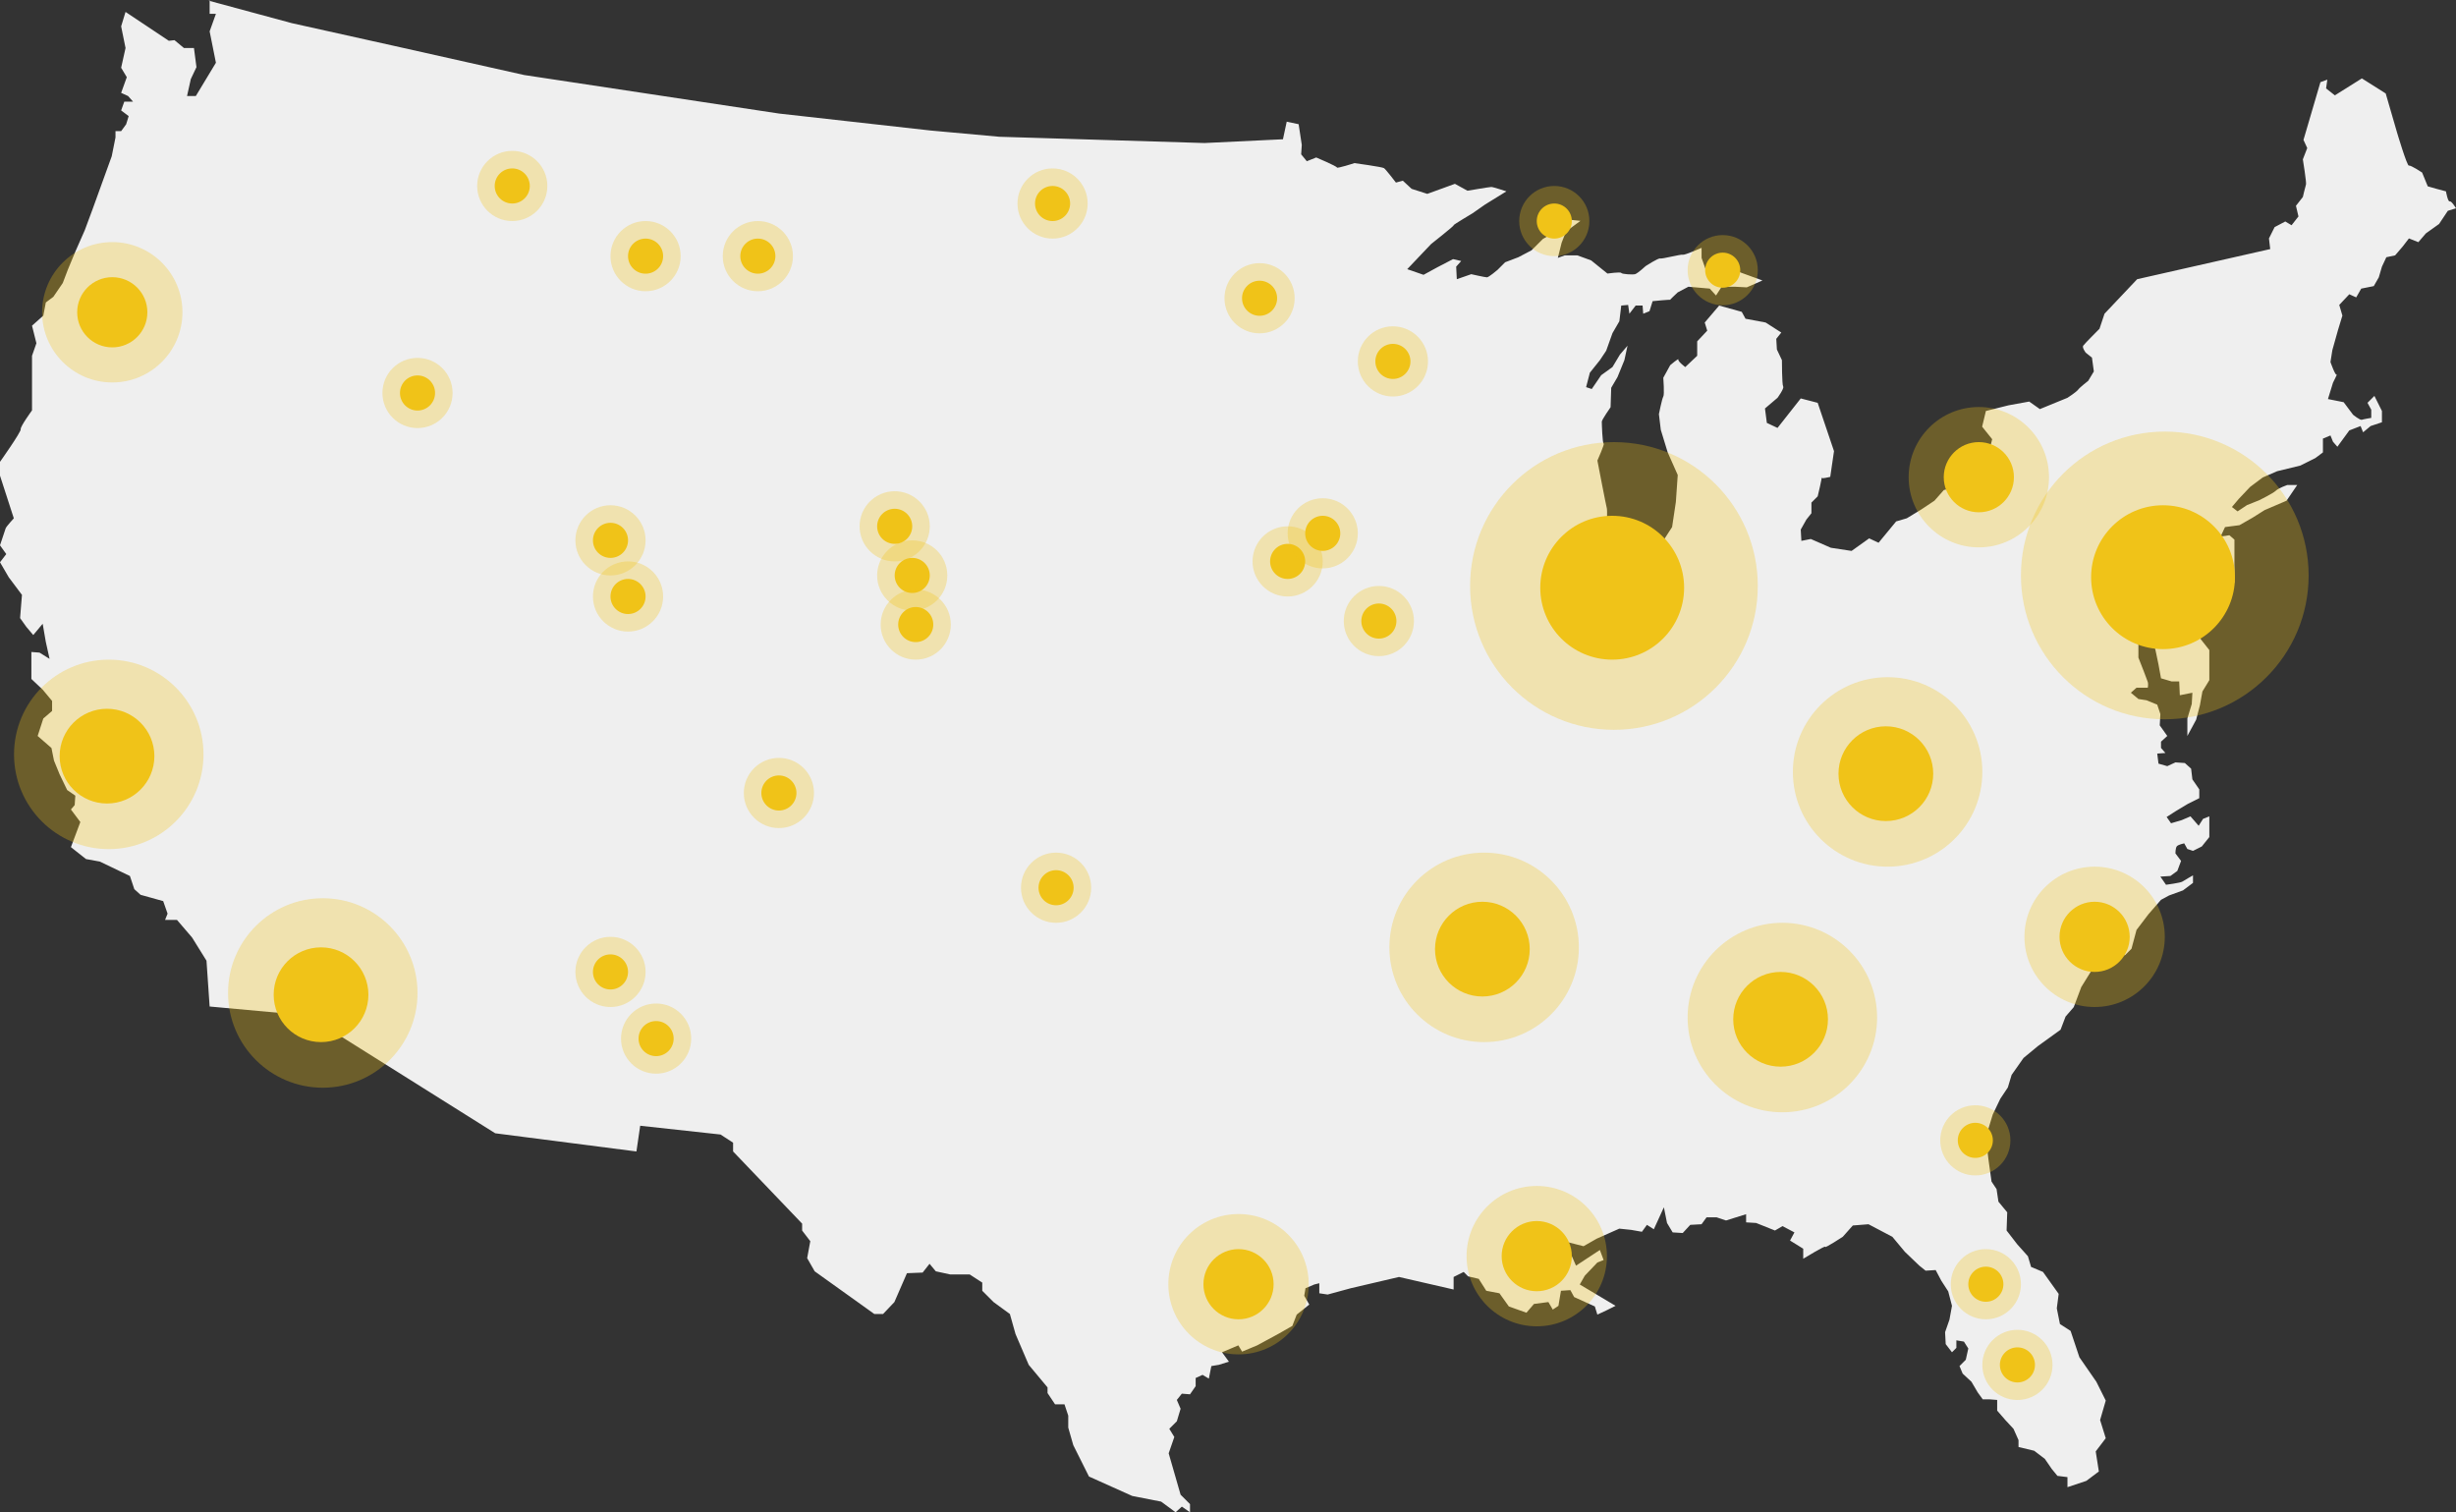<?xml version="1.0" encoding="UTF-8"?>
<svg xmlns="http://www.w3.org/2000/svg" width="700" height="431" viewBox="0 0 700 431">
  <rect x="0" y="0" width="700" height="431" fill="#333333" stroke="none"/>
  <g fill="none" fill-rule="evenodd">
    <path fill="#EFEFEF" d="M59.751,0 L59.751,3.934 L61.54,3.934 L59.751,8.941 L61.54,17.884 L55.816,27.363 L53.312,27.363 L54.384,22.534 L55.995,19.135 L55.279,13.681 L52.417,13.681 L49.733,11.446 L48.123,11.625 L35.78,3.398 L34.528,7.512 L35.78,13.681 L34.528,19.315 L36.139,21.997 L34.528,26.468 L36.496,27.363 L37.927,28.973 L35.423,28.973 L34.528,31.476 L36.675,33.086 L35.959,35.412 L34.528,37.379 L32.917,37.379 L32.917,39.167 L31.845,44.532 L28.804,52.937 L26.478,59.375 L24.152,65.635 L21.468,71.715 L19.321,76.901 L17.89,80.657 L15.207,84.591 L13.06,86.201 L12.344,89.956 L9.124,92.818 L10.376,97.825 L9.124,101.402 L9.124,116.96 C9.124,116.96 5.725,121.61 5.904,122.326 C6.084,123.041 0,131.625 0,131.625 L0,135.56 L3.937,147.721 C3.937,147.721 1.79,150.046 1.611,150.583 C1.431,151.119 0,155.412 0,155.412 L1.788,157.915 L0,160.241 L2.504,164.533 L6.26,169.54 L5.724,176.157 L7.512,178.661 L9.48,180.985 L12.163,177.766 L13.058,182.952 L14.131,187.781 L11.269,185.993 L8.942,185.814 L8.942,193.503 L12.162,196.543 L14.846,199.762 L14.846,202.624 L12.341,204.77 L10.731,209.757 L14.666,213.175 L15.382,216.752 L16.992,220.687 L19.139,225.156 L21.466,226.766 L21.286,229.45 L20.214,230.702 L22.897,234.279 L20.214,241.432 L24.508,244.83 L28.443,245.546 L37.029,249.658 L38.282,253.414 L40.07,255.023 L46.51,256.813 L47.762,260.389 L47.046,262.178 L50.445,262.178 L54.739,267.185 L58.854,273.802 L59.748,286.856 L93.022,289.896 L93.022,292.758 L141.143,322.982 L181.394,328.168 L182.467,320.836 L205.365,323.339 L208.943,325.665 L208.943,328.168 L228.62,348.735 L228.62,350.702 L230.946,353.741 L230.052,358.57 L232.199,362.324 L249.192,374.486 L251.696,374.486 L254.916,371.089 L258.495,362.862 L262.966,362.683 L264.934,360.179 L266.723,362.324 L270.837,363.22 L276.383,363.22 L279.961,365.544 L279.961,367.87 L283.181,371.089 L287.832,374.486 L289.443,380.209 L293.199,388.973 L298.566,395.41 L298.566,397.021 L300.713,400.239 L303.396,400.239 L304.469,403.458 L304.469,406.856 L305.9,411.863 L310.372,420.806 L322.715,426.35 L330.944,427.96 L335.059,431 L336.847,429.39 L339.172,431 L339.172,428.674 L336.489,425.992 L333.09,414.189 L334.7,409.539 L333.269,407.213 L335.416,405.067 L336.489,401.49 L335.416,398.986 L336.847,397.198 L339.172,397.378 L340.783,395.052 L340.783,392.728 L342.751,391.833 L344.539,392.904 L345.255,389.328 L347.402,388.971 L350.264,388.077 L348.297,385.394 L352.948,383.427 L354.02,385.215 L358.314,383.427 L364.577,380.029 L368.332,377.882 L369.584,374.664 L373.162,371.802 L371.731,369.298 L372.088,367.152 L374.592,366.079 L376.024,365.722 L376.024,368.584 L378.402,368.941 L384.969,367.153 L398.743,363.934 L414.307,367.512 L414.307,363.934 L417.169,362.503 L418.421,363.755 L421.462,364.471 L423.609,367.869 L427.365,368.584 L430.048,372.339 L435.058,374.127 L437.204,371.624 L441.318,371.088 L442.57,373.234 L444.181,372.161 L444.897,367.869 L447.58,367.688 L448.653,369.657 L454.556,372.339 L455.272,374.664 L457.955,373.412 L460.459,372.16 L450.262,366.079 L451.693,363.576 L455.272,359.821 L457.06,359.105 L455.987,356.244 L449.189,360.714 L447.937,357.852 L445.254,357.316 L440.245,358.568 L438.635,355.885 L440.245,353.023 L443.644,353.203 L451.336,355.17 L455.092,353.023 L461.532,350.162 L464.932,350.519 L467.973,351.055 L469.403,349.088 L471.37,350.339 L474.233,344.08 L475.128,348.549 L476.738,351.233 L479.601,351.412 L481.749,349.086 L484.968,348.907 L486.399,346.94 L489.262,346.94 L491.945,347.835 L497.669,346.047 L497.669,348.372 L500.532,348.55 L505.898,350.698 L508.045,349.446 L511.444,351.234 L510.192,353.558 L513.95,355.884 L513.95,358.746 C513.95,358.746 520.388,354.811 520.21,355.348 C520.032,355.884 525.218,352.486 525.218,352.486 L528.081,349.266 L532.553,348.91 L539.351,352.487 L542.931,356.78 L547.044,360.714 L548.832,362.145 L551.695,361.966 L553.306,365.006 L555.275,368.045 L556.346,372.159 L555.63,376.093 L554.38,379.67 L554.558,383.068 L556.346,385.394 L557.599,384.142 L557.599,381.996 L559.745,382.353 L560.997,384.32 L560.281,387.538 L558.493,389.327 L559.388,391.473 L561.892,393.798 L563.682,396.837 L565.113,398.805 L566.9,398.805 L569.226,398.984 L569.226,402.023 L571.551,404.706 L573.878,407.209 L575.309,410.428 L575.309,412.396 L579.782,413.468 L582.823,415.794 L584.789,418.655 L586.4,420.623 L589.262,420.98 L589.262,423.841 L594.629,422.053 L598.207,419.371 L597.314,413.649 L600.175,409.893 L598.564,404.707 L600.175,399.163 L597.492,393.798 L592.663,386.822 L590.157,379.311 L587.117,377.344 L586.222,372.873 L586.758,368.759 L582.286,362.499 L578.888,361.069 L577.992,358.029 L574.952,354.631 L571.911,350.696 L572.092,345.51 L569.586,342.471 L569.051,338.893 L567.619,336.747 L566.725,330.309 L566.009,324.048 L567.976,317.612 L570.123,313.141 L572.27,309.922 L573.343,306.345 L576.742,301.516 L580.856,298.118 L587.297,293.468 L588.727,289.713 L591.052,287.03 L593.199,281.308 L596.419,276.122 L600.175,273.26 L605.722,272.188 L607.509,270.398 L608.941,265.033 L612.34,260.564 L615.918,256.45 L618.243,255.198 L622.178,253.768 L625.041,251.621 L625.041,249.475 C625.041,249.475 622.538,250.906 622,251.261 C621.464,251.62 617.349,252.157 617.349,252.157 L615.74,249.832 L618.601,249.653 L620.569,248.22 L621.642,245.36 L620.031,243.214 C620.031,243.214 620.031,241.783 620.39,241.246 C620.746,240.71 622.537,240.352 622.537,240.352 L623.432,241.962 L625.041,242.498 L627.545,241.246 L629.692,238.564 L629.692,232.662 L627.905,233.378 L626.651,235.345 L624.325,232.662 L621.822,233.733 L618.782,234.629 L617.528,232.841 L620.033,231.231 L623.611,229.084 L626.831,227.475 L626.831,224.971 L624.864,222.11 L624.506,219.07 L622.717,217.46 L620.034,217.281 L617.709,218.353 L615.205,217.638 L614.849,214.776 L617.174,214.597 L615.921,213.166 L615.921,211.378 L617.709,209.748 L615.562,206.728 L615.743,203.509 L614.848,200.827 L611.807,199.575 L609.481,199.218 L607.334,197.43 L608.943,195.999 L612.163,195.999 C612.163,195.999 612.342,194.926 612.163,194.389 C611.984,193.851 611.092,191.527 611.092,191.527 L609.48,187.413 L609.48,178.828 L611.268,175.966 L613.416,173.642 L615.026,173.821 L614.846,177.398 L612.879,181.512 L614.31,185.089 L615.205,189.382 L615.921,193.316 L618.961,194.211 L621.109,194.211 L621.287,198.145 L624.867,197.43 L624.686,200.649 L623.434,204.762 L623.434,209.749 L625.938,205.119 L627.011,201.006 L627.727,197.071 L629.695,193.853 L629.695,185.268 L627.011,181.87 L624.328,180.439 L622.541,177.4 L620.751,174.538 L618.962,172.034 L620.035,168.816 L622.003,171.855 L624.867,174.359 L628.444,176.147 L629.696,178.293 L632.2,175.79 L634.704,170.783 L636.851,165.954 L636.851,153.792 L635.42,152.541 L632.916,152.898 L634.168,150.215 L638.282,149.679 L642.039,147.532 L645.438,145.386 L651.701,142.703 L654.741,138.233 L651.877,138.233 C651.877,138.233 649.374,139.127 648.659,139.843 C647.942,140.558 644.008,142.526 644.008,142.526 L640.428,143.956 L637.745,145.744 L636.134,144.493 L638.102,142.167 L641.322,138.769 L644.9,136.086 L649.015,134.298 L655.633,132.688 L659.927,130.542 L662.074,128.932 L662.074,124.998 L664.221,124.103 L664.937,125.891 L666.19,127.322 L669.588,122.672 L672.808,121.42 L673.523,123.208 L675.67,121.42 L678.89,120.348 L678.89,117.129 L676.743,112.836 L674.776,114.803 L675.848,116.771 L675.848,119.096 C675.848,119.096 673.701,119.453 673.166,119.632 C672.629,119.812 670.661,118.201 670.661,118.201 L667.977,114.624 L663.506,113.729 L664.937,109.08 C664.937,109.08 666.368,106.218 666.01,106.754 C665.651,107.29 664.221,103.177 664.221,103.177 L664.759,99.779 L666.368,94.056 L667.62,89.943 L666.725,86.903 L669.588,83.864 L671.556,84.758 L672.987,82.255 L676.565,81.539 L677.997,79.036 L678.892,75.996 L680.144,73.314 L682.648,72.777 L684.795,70.274 L686.583,67.948 L689.268,69.021 L691.413,66.517 L695.17,63.835 L697.675,60.08 L700,59.364 C700,59.364 698.747,57.218 698.21,57.397 C697.675,57.576 697.137,54.535 697.137,54.535 L694.454,53.82 L691.95,53.104 L690.339,49.17 C690.339,49.17 687.12,47.024 686.583,47.203 C686.047,47.382 683.184,37.724 683.184,37.724 L679.966,26.636 L673.168,22.344 L665.476,27.173 L662.971,25.206 L663.328,22.702 L661.36,23.418 L656.53,39.87 L657.602,42.196 L656.35,45.415 C656.35,45.415 657.423,52.032 657.245,52.568 C657.067,53.104 656.35,56.145 656.35,56.145 L654.383,58.649 L655.098,61.688 L653.131,64.192 L651.342,63.119 L648.302,64.729 L646.691,67.948 L647.05,70.988 L609.124,79.572 L599.822,89.408 L598.39,93.701 C598.39,93.701 594.096,97.993 593.739,98.53 C593.382,99.066 594.455,100.497 594.455,100.497 L596.243,101.928 L596.78,105.862 L595.169,108.545 C595.169,108.545 592.843,110.333 592.307,111.048 C591.77,111.764 589.266,113.374 589.266,113.374 L581.395,116.593 L578.355,114.446 L572.452,115.519 L566.012,117.129 L564.939,121.599 L567.802,125.177 L566.907,128.754 L563.508,132.688 L556.173,139.126 L554.026,139.662 L551.343,142.702 L547.587,145.206 L543.472,147.709 L540.432,148.604 L535.423,154.684 L532.74,153.433 L527.732,157.01 L521.829,156.115 L516.105,153.612 L513.421,154.148 L513.242,150.929 L514.853,148.067 L516.284,146.279 L516.284,143.24 L518.072,141.452 C518.072,141.452 519.504,135.55 519.145,136.086 C518.788,136.623 521.649,135.907 521.649,135.907 L522.722,128.575 L518.071,114.805 L513.241,113.553 L506.622,121.958 L503.581,120.527 L503.045,116.413 L506.623,113.374 C506.623,113.374 508.591,110.691 508.234,110.155 C507.877,109.619 507.877,102.643 507.877,102.643 L506.445,99.604 L506.266,96.564 L507.699,94.776 L503.226,91.914 L497.502,90.842 L496.429,88.874 L489.989,87.086 L485.875,91.915 L486.59,94.241 L483.728,97.281 L483.728,101.394 L480.329,104.613 C480.329,104.613 478.182,103.003 478.361,102.467 C478.54,101.93 476.036,104.077 476.036,104.077 L474.068,107.654 C474.068,107.654 474.426,112.483 474.068,113.019 C473.711,113.556 472.816,118.026 472.816,118.026 L473.353,122.497 L475.32,128.935 L478.183,135.372 L477.647,143.062 L476.574,150.215 L472.28,156.832 L467.092,160.051 L462.621,158.084 L460.474,152.182 L457.969,150.215 C457.969,150.215 458.149,145.386 457.969,144.85 C457.79,144.314 455.286,131.257 455.286,131.257 C455.286,131.257 457.433,126.428 457.075,126.428 C456.717,126.428 456.538,120.706 456.538,120.169 C456.538,119.631 459.042,116.055 459.042,116.055 L459.222,110.511 L461.01,107.471 L462.978,102.642 L463.873,98.528 L461.726,101.032 L459.579,104.609 L456.359,106.935 L453.676,110.869 L452.065,110.333 L453.138,106.219 L456,102.642 L457.789,99.959 L459.577,94.952 L461.545,91.554 L462.082,87.084 L464.049,86.905 L464.406,89.408 L466.195,87.082 L468.163,87.082 L468.342,89.408 L470.13,88.693 L471.025,85.831 C471.025,85.831 476.392,85.294 476.033,85.474 C475.676,85.653 478.18,83.327 478.18,83.327 L481.221,81.717 L487.303,82.253 L489.092,84.221 L490.702,81.717 L494.459,81.717 L497.858,81.896 L502.329,79.929 L496.426,77.783 L491.954,75.995 L486.051,76.531 L484.978,73.491 L484.978,70.63 C484.978,70.63 480.148,72.776 479.612,72.597 C479.075,72.418 473.709,73.849 473.172,73.669 C472.636,73.49 469.057,75.816 469.057,75.816 C469.057,75.816 466.731,77.962 466.017,78.141 C465.301,78.32 462.261,78.141 462.082,77.784 C461.902,77.427 458.146,77.963 458.146,77.963 L453.495,74.208 L449.56,72.777 L445.981,72.777 L444.014,73.493 L445.086,69.2 L446.338,65.981 L450.453,62.941 L445.266,62.405 L442.762,66.34 L439.721,68.128 L436.5,71.346 L432.745,73.314 L428.989,74.744 L426.842,76.891 C426.842,76.891 424.338,79.037 423.801,79.037 C423.265,79.037 419.329,78.143 419.329,78.143 L415.215,79.573 L415.034,75.996 L416.467,74.386 L414.141,73.85 L409.667,76.175 L405.733,78.322 L401.082,76.712 L407.88,69.558 C407.88,69.558 414.678,64.193 414.32,64.193 C413.961,64.193 419.685,60.795 419.685,60.795 L423.265,58.292 L429.347,54.537 C429.347,54.537 425.591,53.285 425.053,53.285 C424.516,53.285 418.255,54.357 418.255,54.357 L414.677,52.39 L406.806,55.252 L402.334,53.821 L399.83,51.497 L397.863,52.033 C397.863,52.033 395,48.278 394.463,47.92 C393.927,47.563 386.056,46.489 386.056,46.489 C386.056,46.489 381.048,48.099 381.048,47.74 C381.048,47.383 375.145,44.879 375.145,44.879 L372.461,45.951 L370.851,43.984 L371.03,41.301 L370.135,35.4 L366.736,34.684 L365.663,39.691 L343.303,40.764 L284.806,38.976 L265.129,37.188 L222.017,32.359 L149.394,21.38 L112.079,13.019 L83.127,6.586 L59.515,0.202 L59.751,0 Z"></path>
    <circle cx="119" cy="112" r="5" fill="#F0C318"></circle>
    <circle cx="119" cy="112" r="10" fill="#F0C318" fill-opacity=".3"></circle>
    <circle cx="146" cy="53" r="5" fill="#F0C318"></circle>
    <circle cx="146" cy="53" r="10" fill="#F0C318" fill-opacity=".3"></circle>
    <circle cx="184" cy="73" r="5" fill="#F0C318"></circle>
    <circle cx="184" cy="73" r="10" fill="#F0C318" fill-opacity=".3"></circle>
    <circle cx="216" cy="73" r="5" fill="#F0C318"></circle>
    <circle cx="216" cy="73" r="10" fill="#F0C318" fill-opacity=".3"></circle>
    <circle cx="174" cy="154" r="5" fill="#F0C318"></circle>
    <circle cx="174" cy="154" r="10" fill="#F0C318" fill-opacity=".3"></circle>
    <circle cx="179" cy="170" r="5" fill="#F0C318"></circle>
    <circle cx="179" cy="170" r="10" fill="#F0C318" fill-opacity=".3"></circle>
    <circle cx="222" cy="226" r="5" fill="#F0C318"></circle>
    <circle cx="222" cy="226" r="10" fill="#F0C318" fill-opacity=".3"></circle>
    <circle cx="255" cy="150" r="5" fill="#F0C318"></circle>
    <circle cx="255" cy="150" r="10" fill="#F0C318" fill-opacity=".3"></circle>
    <circle cx="260" cy="164" r="5" fill="#F0C318"></circle>
    <circle cx="260" cy="164" r="10" fill="#F0C318" fill-opacity=".3"></circle>
    <circle cx="261" cy="178" r="5" fill="#F0C318"></circle>
    <circle cx="261" cy="178" r="10" fill="#F0C318" fill-opacity=".3"></circle>
    <circle cx="367" cy="160" r="5" fill="#F0C318"></circle>
    <circle cx="367" cy="160" r="10" fill="#F0C318" fill-opacity=".3"></circle>
    <circle cx="300" cy="58" r="5" fill="#F0C318"></circle>
    <circle cx="300" cy="58" r="10" fill="#F0C318" fill-opacity=".3"></circle>
    <circle cx="359" cy="85" r="5" fill="#F0C318"></circle>
    <circle cx="359" cy="85" r="10" fill="#F0C318" fill-opacity=".3"></circle>
    <circle cx="397" cy="103" r="5" fill="#F0C318"></circle>
    <circle cx="397" cy="103" r="10" fill="#F0C318" fill-opacity=".3"></circle>
    <circle cx="443" cy="63" r="5" fill="#F0C318"></circle>
    <circle cx="443" cy="63" r="10" fill="#F0C318" fill-opacity=".3"></circle>
    <circle cx="491" cy="77" r="5" fill="#F0C318"></circle>
    <circle cx="491" cy="77" r="10" fill="#F0C318" fill-opacity=".3"></circle>
    <circle cx="563" cy="325" r="5" fill="#F0C318"></circle>
    <circle cx="563" cy="325" r="10" fill="#F0C318" fill-opacity=".3"></circle>
    <circle cx="566" cy="366" r="5" fill="#F0C318"></circle>
    <circle cx="566" cy="366" r="10" fill="#F0C318" fill-opacity=".3"></circle>
    <circle cx="575" cy="389" r="5" fill="#F0C318"></circle>
    <circle cx="575" cy="389" r="10" fill="#F0C318" fill-opacity=".3"></circle>
    <circle cx="377" cy="152" r="5" fill="#F0C318"></circle>
    <circle cx="377" cy="152" r="10" fill="#F0C318" fill-opacity=".3"></circle>
    <circle cx="393" cy="177" r="5" fill="#F0C318"></circle>
    <circle cx="393" cy="177" r="10" fill="#F0C318" fill-opacity=".3"></circle>
    <circle cx="301" cy="253" r="5" fill="#F0C318"></circle>
    <circle cx="301" cy="253" r="10" fill="#F0C318" fill-opacity=".3"></circle>
    <circle cx="174" cy="277" r="5" fill="#F0C318"></circle>
    <circle cx="174" cy="277" r="10" fill="#F0C318" fill-opacity=".3"></circle>
    <circle cx="187" cy="296" r="5" fill="#F0C318"></circle>
    <circle cx="187" cy="296" r="10" fill="#F0C318" fill-opacity=".3"></circle>
    <circle cx="537.5" cy="220.5" r="13.5" fill="#F0C318"></circle>
    <circle cx="538" cy="220" r="27" fill="#F0C318" fill-opacity=".3"></circle>
    <circle cx="459.5" cy="167.5" r="20.5" fill="#F0C318"></circle>
    <circle cx="460" cy="167" r="41" fill="#F0C318" fill-opacity=".3"></circle>
    <circle cx="616.5" cy="164.5" r="20.5" fill="#F0C318"></circle>
    <circle cx="617" cy="164" r="41" fill="#F0C318" fill-opacity=".3"></circle>
    <circle cx="422.5" cy="270.5" r="13.5" fill="#F0C318"></circle>
    <circle cx="423" cy="270" r="27" fill="#F0C318" fill-opacity=".3"></circle>
    <circle cx="507.5" cy="290.5" r="13.5" fill="#F0C318"></circle>
    <circle cx="508" cy="290" r="27" fill="#F0C318" fill-opacity=".3"></circle>
    <circle cx="91.5" cy="283.5" r="13.5" fill="#F0C318"></circle>
    <circle cx="92" cy="283" r="27" fill="#F0C318" fill-opacity=".3"></circle>
    <circle cx="30.5" cy="215.5" r="13.5" fill="#F0C318"></circle>
    <circle cx="31" cy="215" r="27" fill="#F0C318" fill-opacity=".3"></circle>
    <circle cx="32" cy="89" r="10" fill="#F0C318"></circle>
    <circle cx="32" cy="89" r="20" fill="#F0C318" fill-opacity=".3"></circle>
    <circle cx="564" cy="136" r="10" fill="#F0C318"></circle>
    <circle cx="564" cy="136" r="20" fill="#F0C318" fill-opacity=".3"></circle>
    <circle cx="438" cy="358" r="10" fill="#F0C318"></circle>
    <circle cx="438" cy="358" r="20" fill="#F0C318" fill-opacity=".3"></circle>
    <circle cx="597" cy="267" r="10" fill="#F0C318"></circle>
    <circle cx="597" cy="267" r="20" fill="#F0C318" fill-opacity=".3"></circle>
    <circle cx="353" cy="366" r="10" fill="#F0C318"></circle>
    <circle cx="353" cy="366" r="20" fill="#F0C318" fill-opacity=".3"></circle>
  </g>
</svg>
